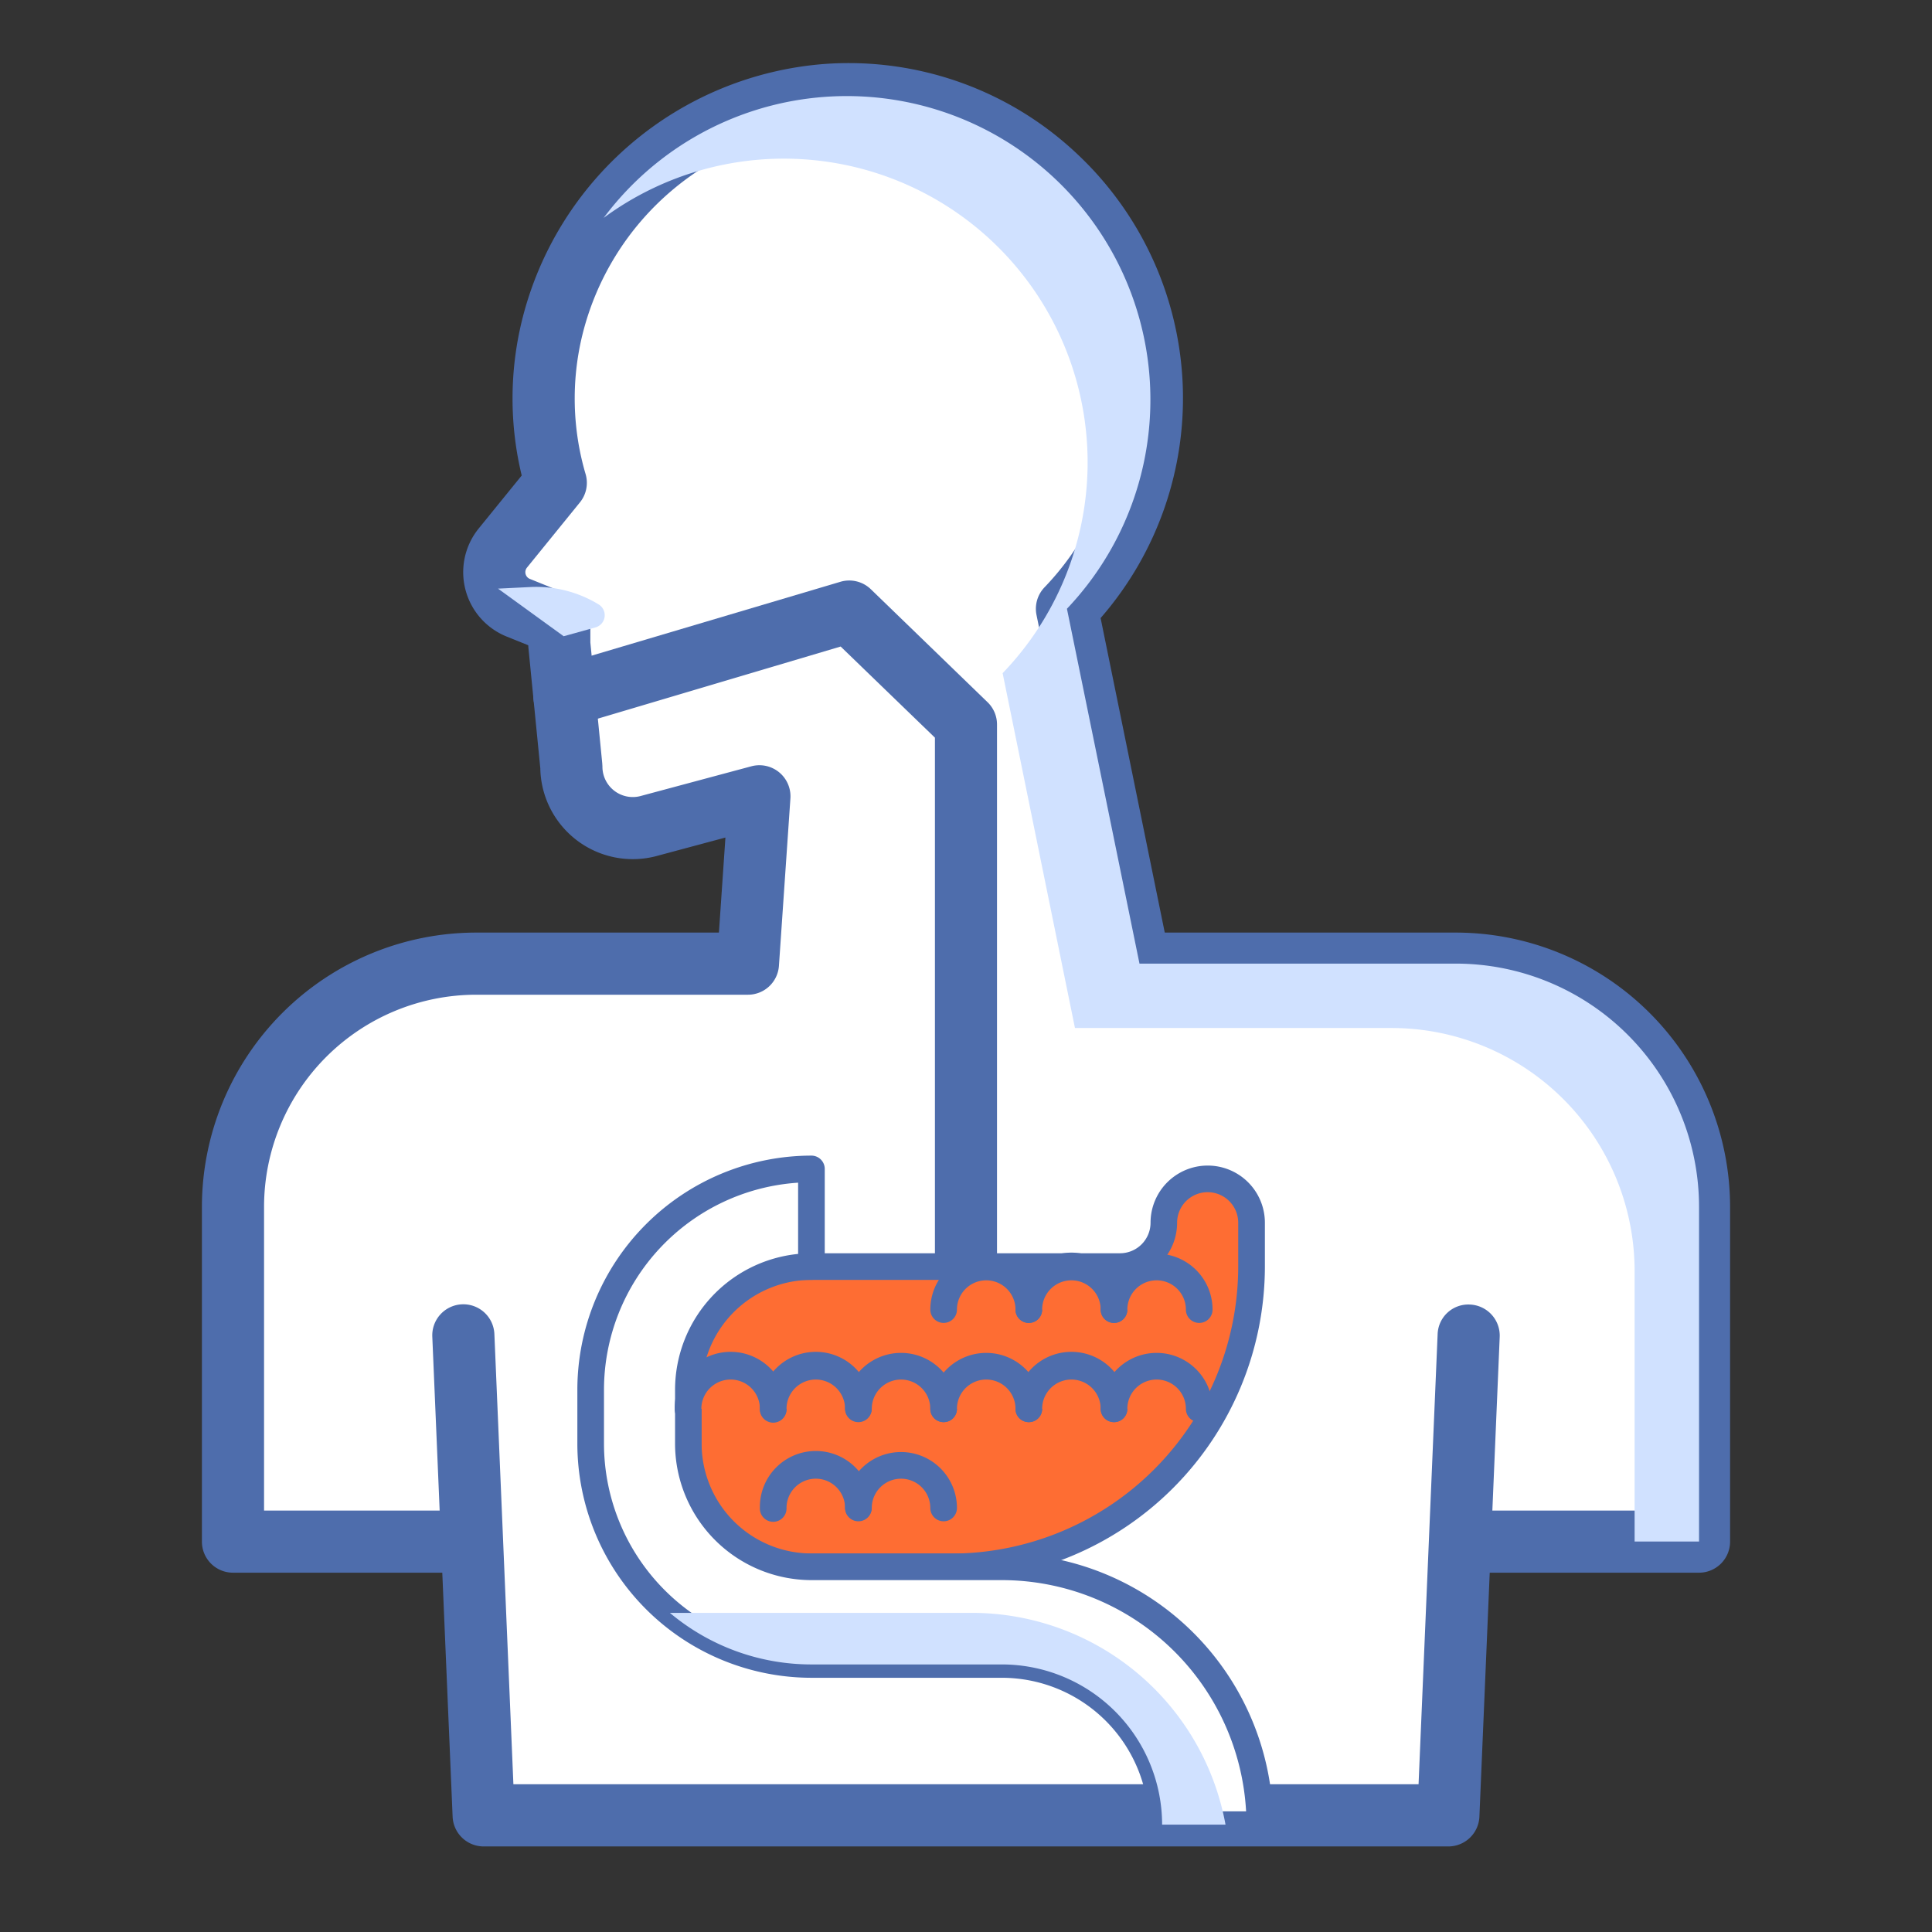 <svg xmlns="http://www.w3.org/2000/svg" xmlns:xlink="http://www.w3.org/1999/xlink" width="98" height="98" viewBox="0 0 98 98"><rect x="0" y="0" width="98" height="98" fill="#333333" stroke="none"/><defs><clipPath id="a"><rect width="77.516" height="90.455" fill="none"/></clipPath><clipPath id="b"><rect width="77.516" height="90.455" transform="translate(0 0)" fill="none"/></clipPath><clipPath id="c"><rect width="5.411" height="2.502" transform="translate(15.021 26.565)" fill="none"/></clipPath><clipPath id="d"><rect width="55.563" height="73.414" transform="translate(20.379 1.576)" fill="none"/></clipPath><clipPath id="e"><rect width="28.184" height="10.743" transform="translate(23.738 78.607)" fill="none"/></clipPath></defs><g transform="translate(-652 -1610)"><rect width="98" height="98" transform="translate(652 1610)" fill="none"/><g transform="translate(662.242 1613.205)"><g clip-path="url(#a)"><g clip-path="url(#b)"><path d="M63.608,45.676H47.554l-3.675-18A15.417,15.417,0,1,0,17.762,13.438a15.141,15.141,0,0,0,.188,7.848l-2.685,3.307a1.945,1.945,0,0,0,.782,3.029l2.08.839v1l.613,6.221a3.119,3.119,0,0,0,3.852,3.03l5.687-1.526L27.7,45.676H13.908A12.332,12.332,0,0,0,1.576,58.008V74.993H75.94V58.008A12.332,12.332,0,0,0,63.608,45.676" fill="#fff"/><path d="M75.94,76.569H1.576A1.575,1.575,0,0,1,0,74.993V58.008A13.924,13.924,0,0,1,13.908,44.1H26.225l.33-4.821L23,40.233a4.692,4.692,0,0,1-5.835-4.467l-.607-6.151q0-.045-.006-.09l-1.094-.441A3.52,3.52,0,0,1,14.042,23.6l2.18-2.685a16.629,16.629,0,0,1,.008-7.847A17.163,17.163,0,0,1,31.563.041a16.881,16.881,0,0,1,12.8,4.531,16.979,16.979,0,0,1,1.223,23.574L48.84,44.1H63.608A13.924,13.924,0,0,1,77.516,58.008V74.993a1.576,1.576,0,0,1-1.576,1.576M3.152,73.417H74.363V58.008A10.767,10.767,0,0,0,63.608,47.252H47.553a1.576,1.576,0,0,1-1.544-1.26l-3.674-18a1.575,1.575,0,0,1,.407-1.407,13.842,13.842,0,0,0-10.963-23.4A13.983,13.983,0,0,0,19.293,13.808a13.573,13.573,0,0,0,.171,7.041,1.575,1.575,0,0,1-.291,1.431l-2.684,3.306a.369.369,0,0,0,.148.575L18.716,27a1.576,1.576,0,0,1,.987,1.461v.922l.605,6.143c0,.052.008.1.008.155a1.54,1.54,0,0,0,1.905,1.5l5.649-1.516a1.576,1.576,0,0,1,1.981,1.63l-.582,8.491A1.575,1.575,0,0,1,27.7,47.252H13.908A10.768,10.768,0,0,0,3.152,58.008Z" fill="#4e6dac"/><g style="mix-blend-mode:darken;isolation:isolate"><g clip-path="url(#c)"><path d="M15.021,26.653l1.645-.081a6.069,6.069,0,0,1,3.458.882.642.642,0,0,1-.163,1.167l-1.611.447Z" fill="#d0e1ff"/></g></g><path d="M64.255,64.546l-1.03,24.333H14.292l-1.03-24.333" fill="#fff"/><path d="M63.225,90.455H14.292a1.577,1.577,0,0,1-1.575-1.509l-1.03-24.333a1.576,1.576,0,1,1,3.149-.134L15.8,87.3H61.714l.967-22.824a1.557,1.557,0,0,1,1.641-1.508,1.577,1.577,0,0,1,1.508,1.642L64.8,88.946a1.577,1.577,0,0,1-1.575,1.509" fill="#4e6dac"/><path d="M38.758,68.809a1.576,1.576,0,0,1-1.576-1.576V34.213L32.4,29.59,18.837,33.618a1.576,1.576,0,0,1-.9-3.022l14.45-4.29a1.575,1.575,0,0,1,1.544.378l5.92,5.729a1.572,1.572,0,0,1,.48,1.132V67.233a1.576,1.576,0,0,1-1.576,1.576" fill="#4e6dac"/><g style="mix-blend-mode:darken;isolation:isolate"><g clip-path="url(#d)"><path d="M75.941,58.009v16.98H72.673V61.277A12.33,12.33,0,0,0,60.346,48.94H44.285l-3.669-18A15.408,15.408,0,0,0,20.378,7.847a15.4,15.4,0,1,1,23.5,19.827l3.68,18H63.6A12.339,12.339,0,0,1,75.941,58.009" fill="#d0e1ff"/></g></g><path d="M51.019,56.594a2.224,2.224,0,0,0-2.224,2.224,2.223,2.223,0,0,1-2.223,2.223H24.659v15.23H38.013a15.23,15.23,0,0,0,15.23-15.23V58.818a2.224,2.224,0,0,0-2.224-2.224" fill="#fe6d33"/><path d="M38.013,76.947H24.659a.676.676,0,0,1-.676-.676V61.041a.676.676,0,0,1,.676-.675H46.571a1.55,1.55,0,0,0,1.548-1.548,2.9,2.9,0,1,1,5.8,0v2.223a15.924,15.924,0,0,1-15.9,15.906M25.335,75.6H38.013A14.57,14.57,0,0,0,52.566,61.041V58.818a1.548,1.548,0,1,0-3.1,0,2.9,2.9,0,0,1-2.9,2.9H25.335Z" fill="#4e6dac"/><path d="M53.66,89.35H48.709a8.138,8.138,0,0,0-8.128-8.128H30.918a11.211,11.211,0,0,1-11.2-11.2V67.287a11.212,11.212,0,0,1,11.2-11.2v4.952a6.253,6.253,0,0,0-6.247,6.246v2.737a6.254,6.254,0,0,0,6.247,6.247h9.663A13.094,13.094,0,0,1,53.66,89.35" fill="#fff"/><path d="M53.66,90.026H48.709a.676.676,0,0,1-.676-.676A7.46,7.46,0,0,0,40.581,81.9H30.918A11.887,11.887,0,0,1,19.044,70.024V67.287A11.887,11.887,0,0,1,30.918,55.413a.676.676,0,0,1,.675.676v4.952a.675.675,0,0,1-.675.675,5.578,5.578,0,0,0-5.571,5.571v2.737a5.577,5.577,0,0,0,5.571,5.57h9.663A13.771,13.771,0,0,1,54.336,89.35a.676.676,0,0,1-.676.676m-4.3-1.352h3.606A12.418,12.418,0,0,0,40.581,76.946H30.918A6.93,6.93,0,0,1,24,70.024V67.287A6.931,6.931,0,0,1,30.242,60.4V56.786a10.537,10.537,0,0,0-9.847,10.5v2.737A10.534,10.534,0,0,0,30.918,80.546h9.663a8.815,8.815,0,0,1,8.778,8.128" fill="#4e6dac"/><path d="M24.659,68.257a2.16,2.16,0,1,1,4.321,0" fill="#fe6d33"/><path d="M28.98,68.933a.675.675,0,0,1-.676-.676,1.485,1.485,0,0,0-2.97,0,.676.676,0,1,1-1.351,0,2.837,2.837,0,1,1,5.673,0,.675.675,0,0,1-.676.676" fill="#4e6dac"/><path d="M28.98,68.257a2.16,2.16,0,1,1,4.321,0" fill="#fe6d33"/><path d="M33.3,68.933a.675.675,0,0,1-.676-.676,1.485,1.485,0,1,0-2.97,0,.676.676,0,1,1-1.351,0,2.837,2.837,0,1,1,5.673,0,.675.675,0,0,1-.676.676" fill="#4e6dac"/><path d="M33.3,68.257a2.161,2.161,0,1,1,4.321,0" fill="#fe6d33"/><path d="M37.624,68.933a.676.676,0,0,1-.677-.676,1.484,1.484,0,1,0-2.969,0,.677.677,0,0,1-1.353,0,2.837,2.837,0,1,1,5.674,0,.675.675,0,0,1-.675.676" fill="#4e6dac"/><path d="M28.98,73.286a2.16,2.16,0,1,1,4.321,0" fill="#fe6d33"/><path d="M33.3,73.962a.675.675,0,0,1-.676-.676,1.485,1.485,0,1,0-2.97,0,.676.676,0,1,1-1.351,0,2.837,2.837,0,1,1,5.673,0,.675.675,0,0,1-.676.676" fill="#4e6dac"/><path d="M33.3,73.286a2.161,2.161,0,1,1,4.321,0" fill="#fe6d33"/><path d="M37.624,73.962a.676.676,0,0,1-.677-.676,1.484,1.484,0,1,0-2.969,0,.677.677,0,0,1-1.353,0,2.837,2.837,0,1,1,5.674,0,.675.675,0,0,1-.675.676" fill="#4e6dac"/><path d="M37.623,68.257a2.16,2.16,0,1,1,4.321,0" fill="#fe6d33"/><path d="M41.945,68.933a.675.675,0,0,1-.676-.676,1.485,1.485,0,1,0-2.97,0,.675.675,0,1,1-1.351,0,2.836,2.836,0,1,1,5.673,0,.675.675,0,0,1-.676.676" fill="#4e6dac"/><path d="M37.623,63.228a2.16,2.16,0,1,1,4.321,0" fill="#fe6d33"/><path d="M41.945,63.9a.675.675,0,0,1-.676-.676,1.485,1.485,0,1,0-2.97,0,.675.675,0,1,1-1.351,0,2.836,2.836,0,1,1,5.673,0,.675.675,0,0,1-.676.676" fill="#4e6dac"/><path d="M41.945,63.228a2.16,2.16,0,1,1,4.321,0" fill="#fe6d33"/><path d="M46.266,63.9a.675.675,0,0,1-.676-.676,1.485,1.485,0,0,0-2.97,0,.675.675,0,1,1-1.351,0,2.837,2.837,0,1,1,5.673,0,.675.675,0,0,1-.676.676" fill="#4e6dac"/><path d="M46.266,63.228a2.161,2.161,0,1,1,4.321,0" fill="#fe6d33"/><path d="M50.588,63.9a.675.675,0,0,1-.676-.676,1.485,1.485,0,1,0-2.97,0,.676.676,0,0,1-1.352,0,2.837,2.837,0,1,1,5.674,0,.675.675,0,0,1-.676.676" fill="#4e6dac"/><path d="M41.945,68.257a2.16,2.16,0,1,1,4.321,0" fill="#fe6d33"/><path d="M46.266,68.933a.675.675,0,0,1-.676-.676,1.485,1.485,0,0,0-2.97,0,.675.675,0,1,1-1.351,0,2.837,2.837,0,1,1,5.673,0,.675.675,0,0,1-.676.676" fill="#4e6dac"/><path d="M46.266,68.257a2.161,2.161,0,1,1,4.321,0" fill="#fe6d33"/><path d="M50.588,68.933a.675.675,0,0,1-.676-.676,1.485,1.485,0,1,0-2.97,0,.676.676,0,0,1-1.352,0,2.837,2.837,0,1,1,5.674,0,.675.675,0,0,1-.676.676" fill="#4e6dac"/><g style="mix-blend-mode:darken;isolation:isolate"><g clip-path="url(#e)"><path d="M51.922,89.35H48.706a8.134,8.134,0,0,0-8.127-8.127H30.918a11.15,11.15,0,0,1-7.18-2.616H39.059A13.089,13.089,0,0,1,51.922,89.35" fill="#d0e1ff"/></g></g></g></g></g></g></svg>